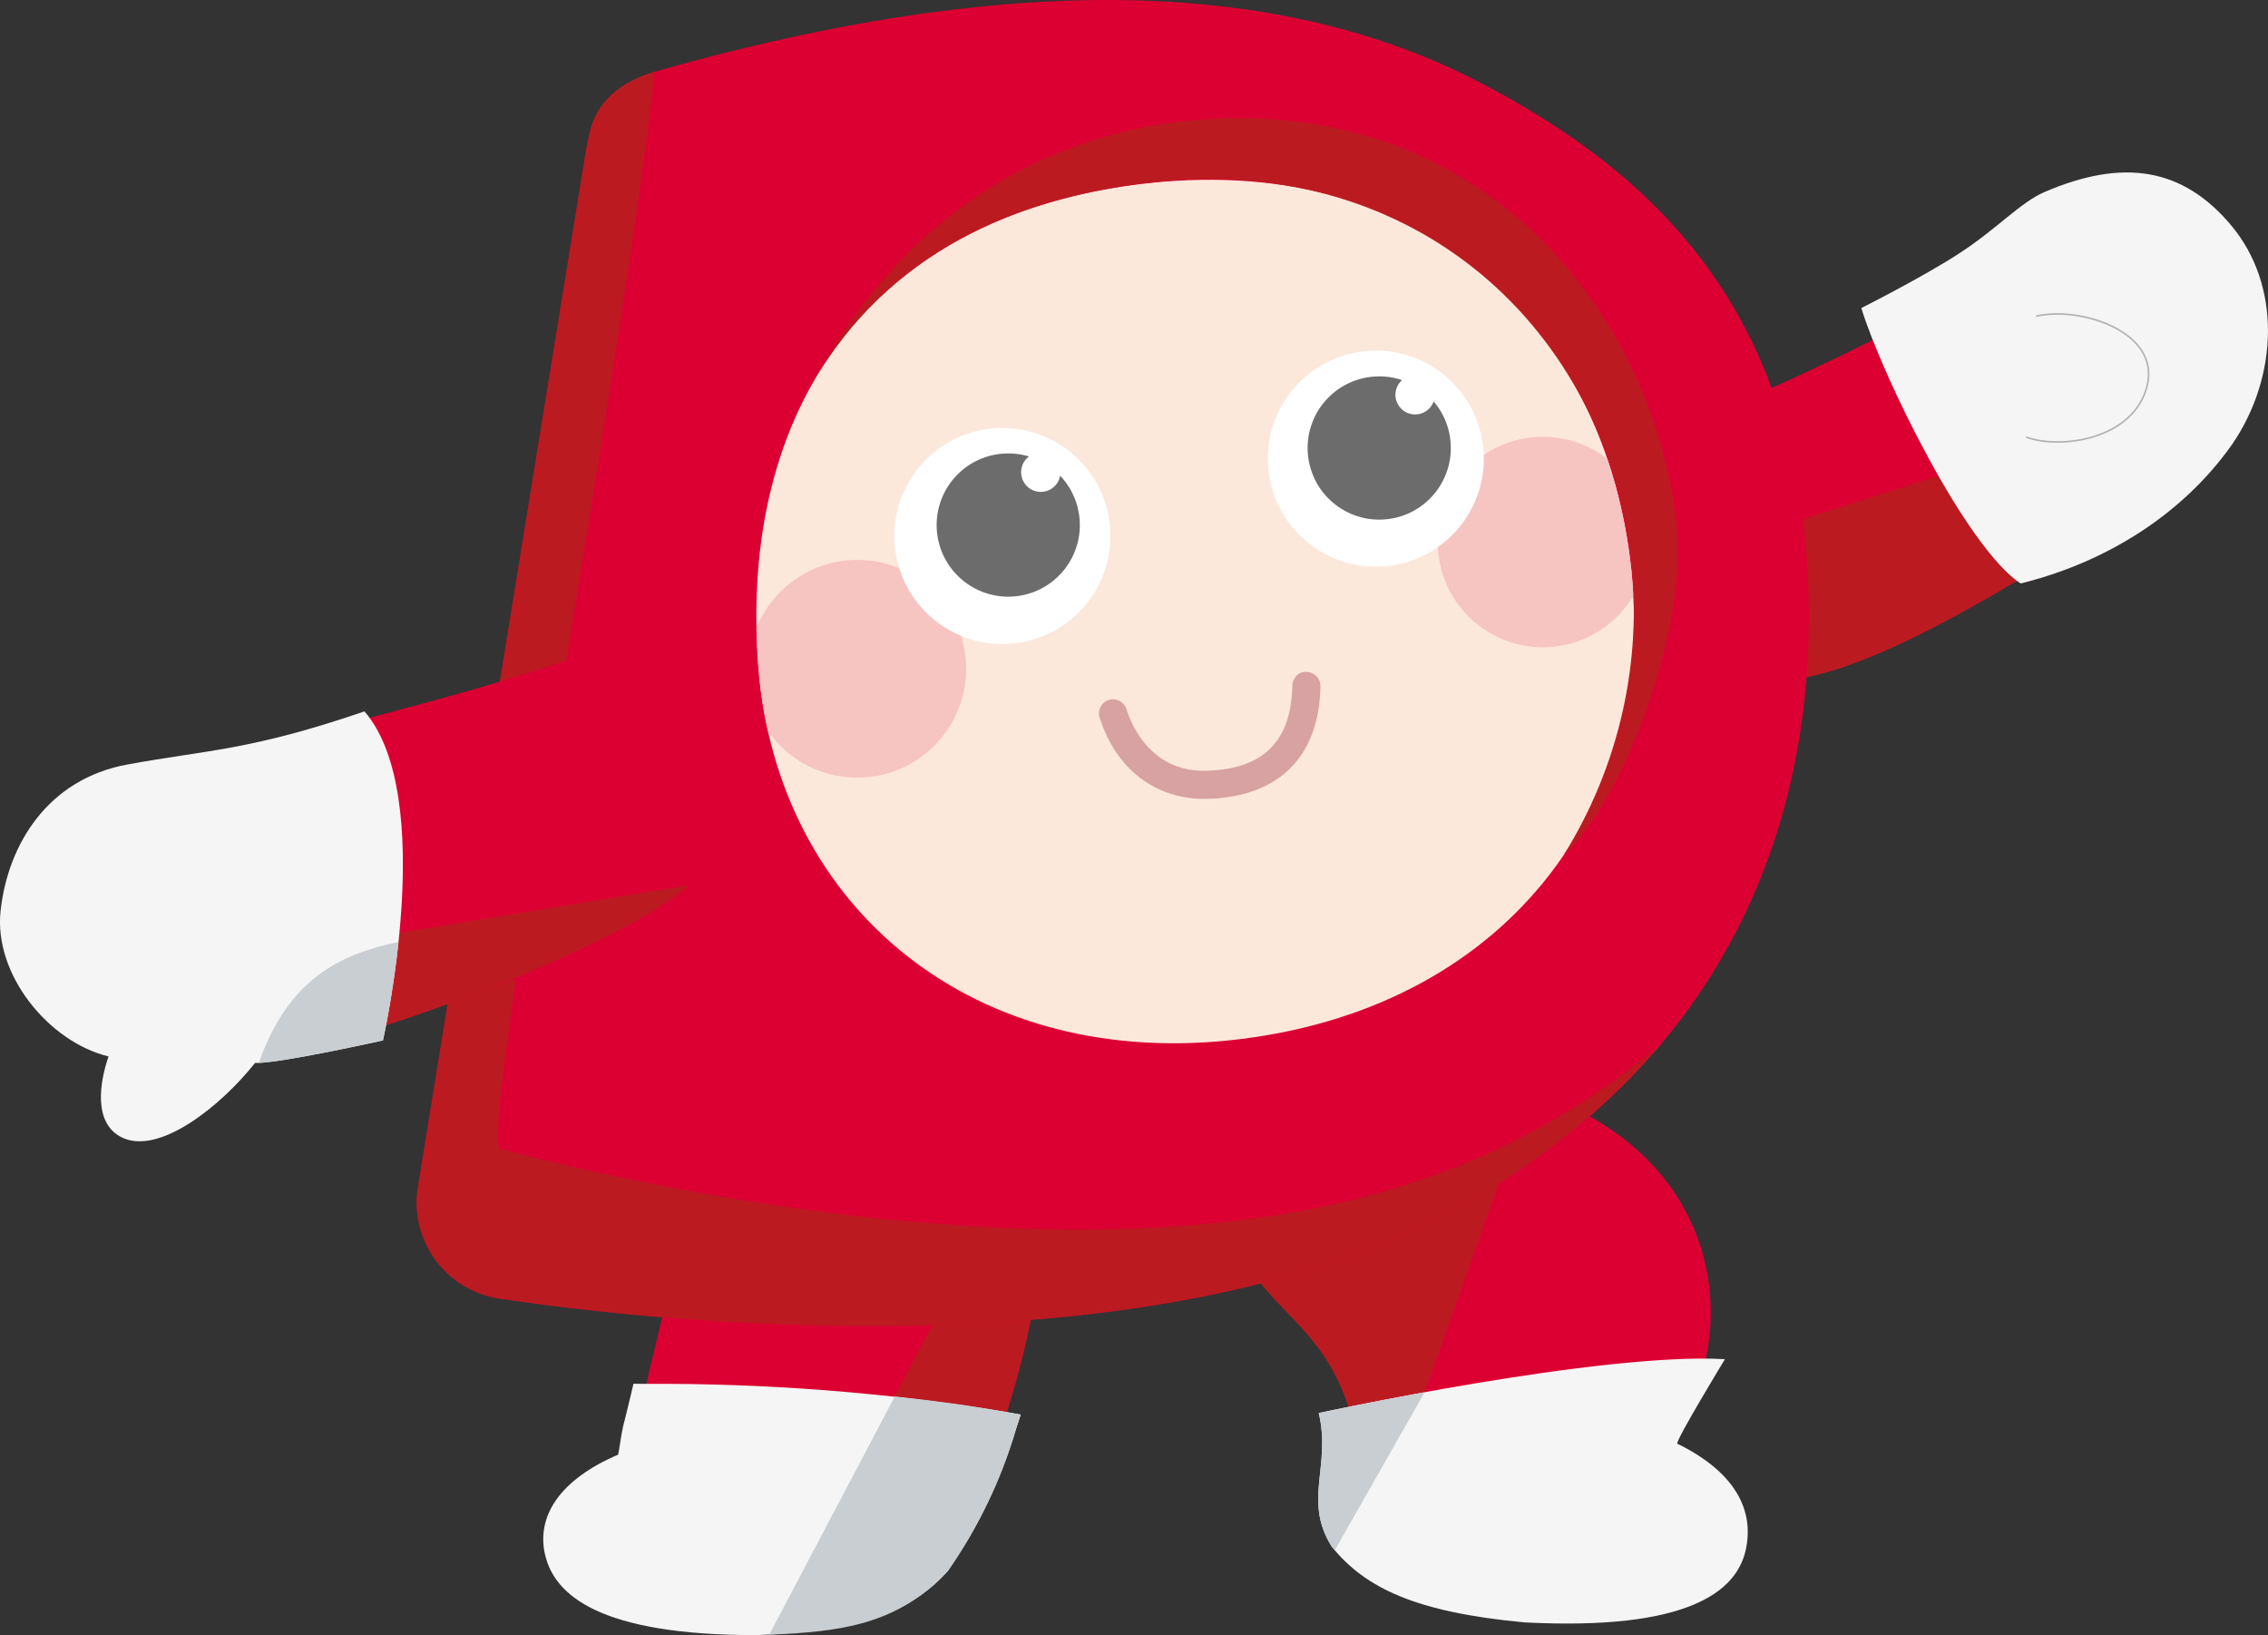 <?xml version="1.0" encoding="UTF-8"?><svg id="_レイヤー_2" xmlns="http://www.w3.org/2000/svg" xmlns:xlink="http://www.w3.org/1999/xlink" viewBox="0 0 610.36 440"><rect x="0" y="0" width="610.36" height="440" fill="#333333" stroke="none"/><defs><style>.cls-1,.cls-2{fill:none;}.cls-3{clip-path:url(#clippath);}.cls-4{fill:#f6c4c1;}.cls-5{fill:#f5f5f5;}.cls-6{fill:#fff;}.cls-7{fill:#fce7db;}.cls-8{fill:#bc1a21;}.cls-9{fill:#dc0032;}.cls-10{fill:#d8a2a2;}.cls-11{fill:#c8ced1;}.cls-12{fill:#6d6c6c;}.cls-2{stroke:#b3b3b3;stroke-miterlimit:10;stroke-width:.44px;}</style><clipPath id="clippath"><path class="cls-1" d="m204.13,180c5.23,64.17,58.01,108.66,130.17,99.54,73.09-9.24,112.45-65.3,104.38-129.18-8.07-63.88-56.4-110.37-132.86-100.71-71.2,9-107.42,59.97-101.69,130.35"/></clipPath></defs><g id="_レイヤー_1-2"><g><path id="_パス_67" class="cls-9" d="m449.67,177.85c-7.04-1.77-42.24-50.14-4.5-61.33,37.97-11.26,103.74-48.97,103.74-48.97,0,0,73.26,41.11,22.9,71.32-50.36,30.22-91.51,57.58-122.14,38.98Z"/><path id="_パス_68" class="cls-8" d="m537.48,122.96c5.66,17.06,15.01,30.42,4.29,33.9-20.82,12.48-41.37,22.66-55.56,25.34,0,0-26.67-28.58-25.77-34.58l77.05-24.66Z"/><path class="cls-5" d="m600.43,60.61c-12.96-15.41-28.93-18.13-50.33-8.89-6.24,2.69-12.65,9.79-22.59,16.3-9.94,6.51-26.6,14.87-26.6,14.87,5.85,18.89,28.37,64.56,42.87,74.11,22.64-5.56,43.49-18.34,56.96-37.48,12.51-18.31,13.22-42.85-.32-58.91Z"/><path class="cls-2" d="m547.94,85.09c11.8-2.81,33.55,4.15,29.89,18.74-3.67,14.58-23.51,17.16-32.56,13.78"/><path id="_パス_71" class="cls-9" d="m423.45,298.11c44.8,21.66,43.41,69.13,24.5,90.13,12.79,8.32,17.72,18.19,15.88,28.96-2.06,12.02-13.6,20.11-41.53,18.34-27.84-1.78-45.7-2.62-61.15-21.16-4.97-6.99,5.04-26.91.78-41.21-3.45-11.58-12.4-18.22-23.13-28.37l84.64-46.7Z"/><path id="_パス_83" class="cls-8" d="m407.36,307.1l-68.55,37.69c8.53,10.68,18.24,16.19,24.09,33.77l20.51-3.94,23.95-67.51Z"/><path id="_パス_84" class="cls-5" d="m410.25,436.55c-29.07-2.7-42.82-9.18-51.85-20.38-7.81-12.46-.07-21.64-3.5-35.95,0,0,75.71-16.42,109.31-14.49,0,0-13.06,21.47-12.84,22.73,15.77,7.7,20.9,18.12,18.37,28.89-2.53,10.77-15.27,21.51-59.51,19.2"/><path id="_パス_69" class="cls-9" d="m187.17,319.74c-4.7,15.83-16.29,65.08-17.49,71.65-12.79,7.42-18.05,16.74-16.79,27.26,1.4,11.74,12.18,20.14,39.31,19.8,27.04-.36,44.38-.3,60.24-17.49,9.34-11.8,20.27-41.9,25.05-66.27l-90.32-34.95Z"/><path id="_パス_70" class="cls-8" d="m277.48,354.67l-21.28-8.23-48.04,91.64c18.35-.77,31.79-3.6,44.27-17.14,9.34-11.8,20.27-41.9,25.05-66.27"/><path id="_パス_85" class="cls-5" d="m146.72,418.51c-2.51-10.53,3.99-20.41,19.64-27.09.28-1.21.85-5.64,1.32-7.55.63-2.52,1.39-5.54,2.15-8.77l.65-2.76,2.83.03c32.62-.21,65.2,2.31,97.4,7.55l3.99.72-1.26,3.85c-4.02,13.68-10.24,26.62-18.42,38.3-9.3,10.41-22.93,16-51.2,17.19-42.94.07-54.6-11.02-57.09-21.49"/><path id="_パス_88" class="cls-11" d="m274.68,380.66l-3.99-.72c-9.27-1.68-19.19-3.06-29.89-4.17l-33.78,64.1c19.06-.8,34.66-2.6,48.16-17.26,8.09-11.63,14.26-24.5,18.25-38.1l1.26-3.85Z"/><path class="cls-11" d="m354.89,380.22c3.43,14.31-4.32,23.49,3.5,35.95.26.33.58.61.85.93l24.16-42.48c-16.53,3.01-28.51,5.6-28.51,5.6Z"/><path id="_パス_47-2" class="cls-9" d="m112.51,319.34L157.82,39.88c1.61-9.82,8.74-17.83,18.32-20.56C288.7-12.74,355.89-.15,399.38,22.77c45.48,23.97,84.22,60.35,87.24,134.15,3.07,74.99-31.47,140.11-109.17,175.29-72.36,32.77-181.4,26.36-243.03,17.21-14.28-2.14-24.12-15.44-21.98-29.72.02-.12.04-.24.06-.36"/><path id="_パス_52-2" class="cls-8" d="m378.07,318.87c-75.53,24.57-183.19,6.17-243.42-9.74-6.25-1.64,33.54-214.01,41.48-289.81-17.61,5.23-17.4,17.38-18.32,20.56l-45.31,279.47c-2.33,14.24,7.33,27.68,21.57,30.01.12.02.24.04.36.06,61.63,9.16,170.68,15.59,243.03-17.21,26.8-11.65,50.62-29.21,69.67-51.38-20.22,17.21-43.71,30.15-69.06,38.05"/><path id="_パス_48-2" class="cls-7" d="m438.68,150.36c-8.07-63.88-56.4-110.37-132.86-100.71-71.2,9-107.41,59.97-101.68,130.35,5.23,64.17,58.01,108.66,130.17,99.54,73.09-9.24,112.45-65.3,104.38-129.18"/><g class="cls-3"><path id="_パス_54-2" class="cls-4" d="m259.78,176.28c-2.03-16.05-16.69-27.41-32.74-25.38-16.05,2.03-27.41,16.69-25.38,32.74,2.03,16.04,16.68,27.4,32.72,25.38,16.05-2.02,27.42-16.68,25.39-32.73h0"/><path id="_パス_55-2" class="cls-4" d="m443.3,142.3c-1.96-15.51-16.13-26.49-31.64-24.53-15.51,1.96-26.49,16.13-24.53,31.64,1.96,15.51,16.12,26.49,31.63,24.53,15.51-1.96,26.5-16.12,24.54-31.63h0"/></g><path id="_パス_63-2" class="cls-8" d="m319.84,32.49c-38.41,3.78-75.87,24.97-99.34,67.54,21.82-34.69,56.69-47.38,90.3-51.02,70.59-7.63,121.04,40.07,128.13,101.35,3.12,27.84-3.26,55.92-18.1,79.69,15.44-13.5,33.94-61.06,30.25-90.26-7.32-57.9-53.86-114.94-131.25-107.31Z"/><path class="cls-10" d="m324.16,214.97c-13.35,0-23.84-8.09-28.23-21.86-.63-1.99.47-4.12,2.46-4.76,2.04-.63,4.13.47,4.76,2.46,1.64,5.17,7.18,17.21,21.98,16.57,14.96-.55,22.36-8.02,22.66-22.84.03-2.1,1.82-4.04,3.86-3.71,2.09.04,3.75,1.77,3.71,3.86-.37,18.81-11,29.56-29.95,30.26-.42.01-.83.02-1.25.02Z"/><g><path id="_パス_67-2" class="cls-9" d="m90.12,278.02c23.32-4.74,75.8-21.95,91.33-36.67,5.81-5.51,18.95-26.34,13.22-38.38-5.73-12.04-24.37-31.19-44.47-24.5-34.51,11.48-57.74,15.41-86.2,25.3-28.46,9.89,5.02,78.54,26.12,74.25"/><path id="_パス_68-2" class="cls-8" d="m89.32,253.99c3.8,19.46-16.45,29.53-4.26,27.06,23.32-4.74,84.7-28.13,100.24-42.86l-95.98,15.8Z"/><path id="_パス_86" class="cls-5" d="m98.11,191.41c-30.82,10.57-42.31,10.35-63.82,14.3C12.9,209.63,2.13,227.14.16,245.06c-1.9,17.18,12.98,35.31,29.05,39.21-2.32,6.69-4.29,18,3.64,21.82,10.07,4.84,26.73-8.62,35.78-20.07,6.12.26,34.42-6.06,34.42-6.06,0,0,14.92-65.43-4.96-88.54Z"/><path class="cls-11" d="m107.24,253.46c-15.87,3.34-29.61,9.97-37.6,32.54,7.64-.28,33.43-6.05,33.43-6.05,0,0,2.59-11.49,4.18-26.49Z"/></g><g><path id="_パス_57-2" class="cls-6" d="m399.1,119.77c-2.02-15.93-16.56-27.21-32.49-25.19-15.93,2.02-27.21,16.56-25.19,32.49,2.02,15.92,16.56,27.2,32.48,25.19,15.93-2.01,27.21-16.55,25.21-32.48h0"/><path id="_パス_58-2" class="cls-12" d="m390.29,118.12c-1.34-10.56-10.98-18.03-21.54-16.69-10.56,1.34-18.03,10.98-16.69,21.54,1.34,10.56,10.98,18.03,21.53,16.7,10.56-1.33,18.04-10.98,16.7-21.53h0"/><path id="_パス_61-2" class="cls-6" d="m386.09,105.56c-.37-2.9-3.02-4.96-5.92-4.59s-4.96,3.02-4.59,5.92c.37,2.9,3.02,4.96,5.92,4.59,2.9-.37,4.96-3.02,4.59-5.92h0"/></g><g><path id="_パス_59-2" class="cls-6" d="m298.6,140.58c-2.01-15.93-16.56-27.21-32.49-25.2-15.93,2.01-27.21,16.56-25.2,32.49,2.01,15.93,16.56,27.21,32.49,25.2h0c15.93-2.01,27.21-16.56,25.2-32.49"/><path id="_パス_60-2" class="cls-12" d="m290.45,138.85c-1.34-10.56-10.98-18.03-21.54-16.69-10.56,1.34-18.03,10.98-16.69,21.54,1.34,10.56,10.98,18.03,21.53,16.7,10.56-1.33,18.04-10.98,16.7-21.53h0"/><path id="_パス_62-2" class="cls-6" d="m285.35,126.4c-.37-2.9-3.02-4.96-5.92-4.59-2.9.37-4.96,3.02-4.59,5.92.37,2.9,3.02,4.96,5.92,4.59,2.9-.37,4.96-3.02,4.59-5.92h0"/></g></g></g></svg>